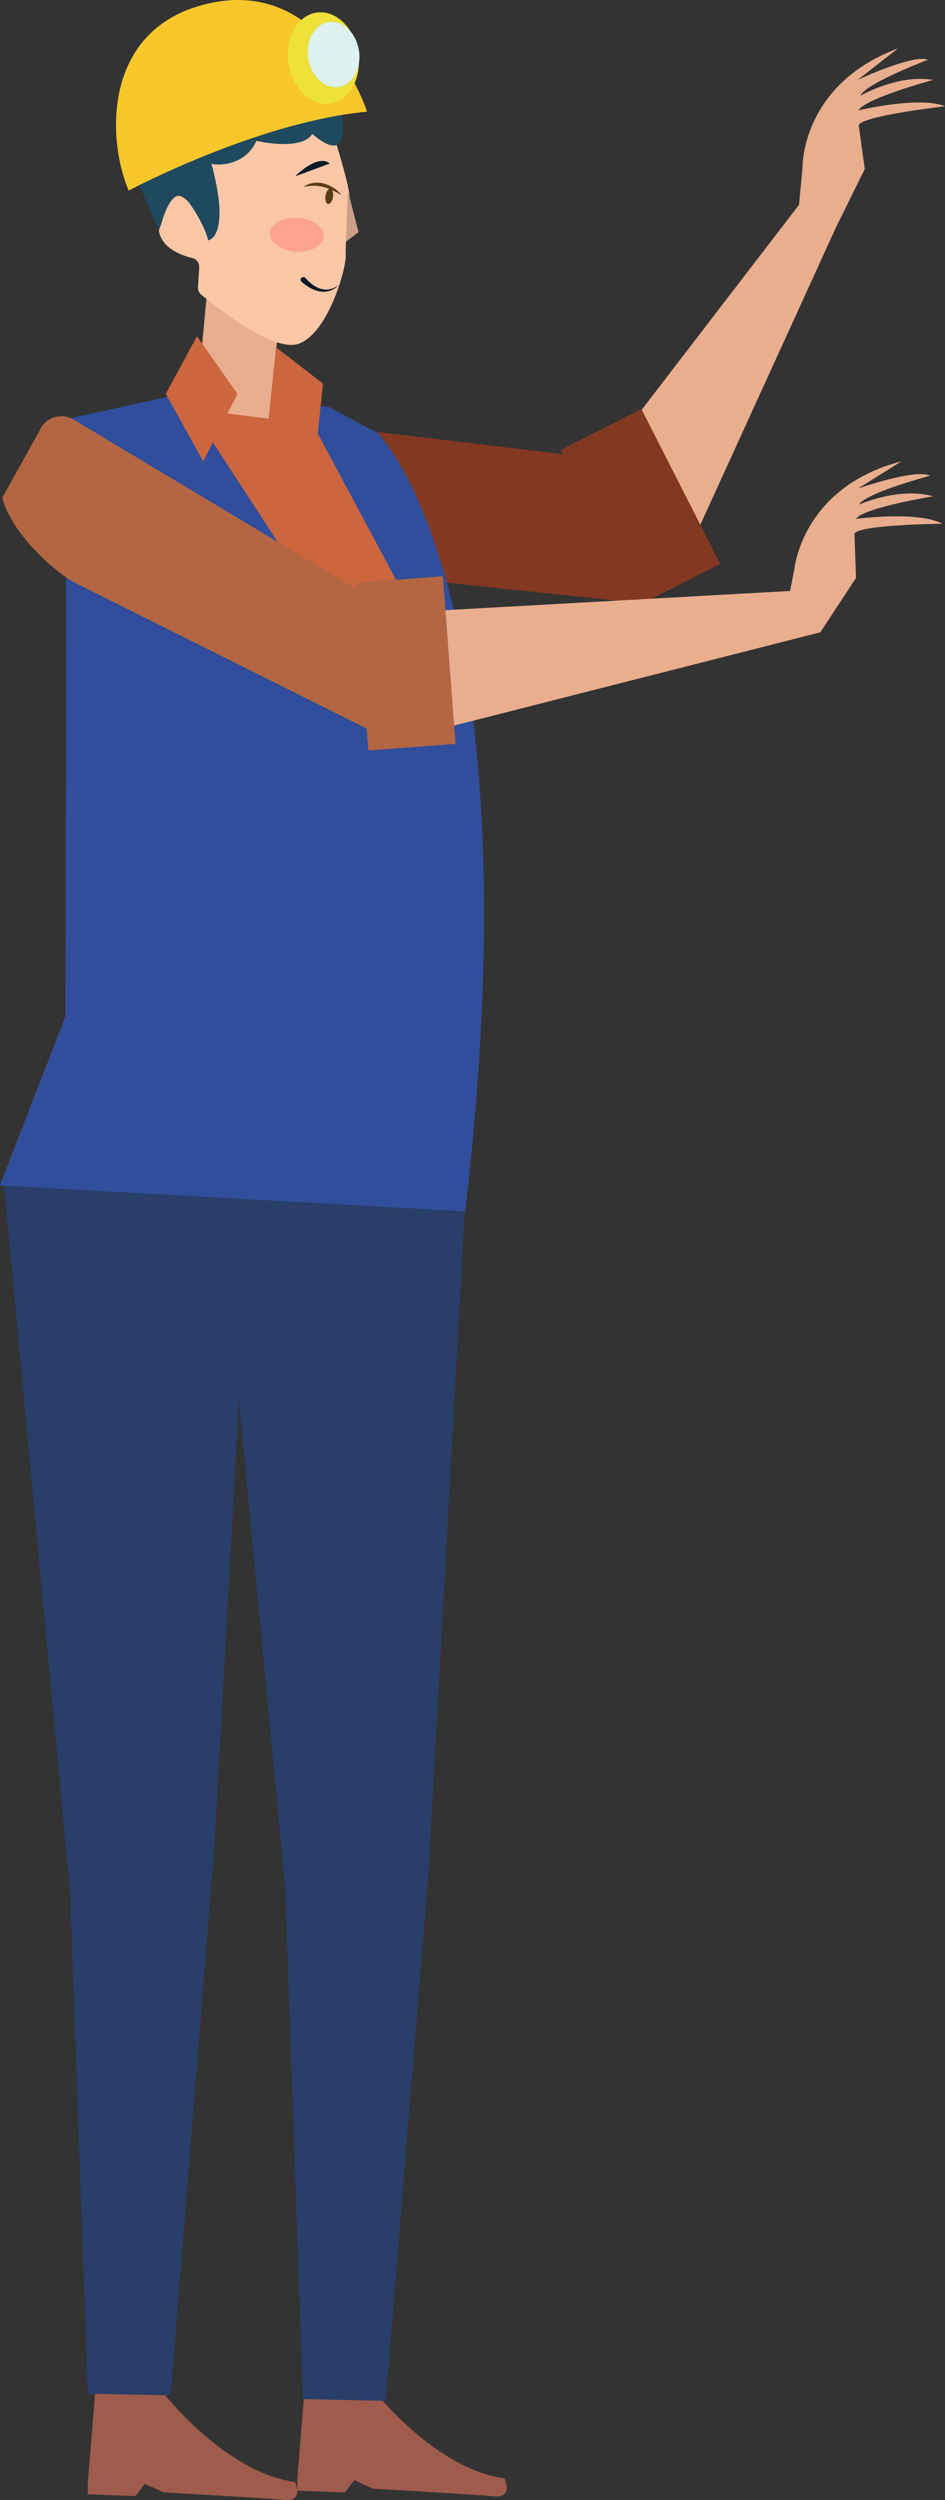 <svg xmlns="http://www.w3.org/2000/svg" viewBox="0 0 1608.29 4254.42"><rect x="0" y="0" width="1608.29" height="4254.42" fill="#333333" stroke="none"/><title>Recurso 42</title><g id="Capa_2" data-name="Capa 2"><g id="Capa_1-2" data-name="Capa 1"><path d="M149.46,4223.46l13.17-160.15H270.79s108.39,144,231.33,160.15c0,0,16.18,34-17.79,30.74s-205.88-12.94-205.88-12.94l-31.93-14.56-16.17,21-80.89-3.24Z" fill="#9f5b4b"/><path d="M506,4217.28l13.18-160.16H627.3s108.39,144,231.34,160.16c0,0,16.17,34-17.8,30.74s-205.88-13-205.88-13L603,4220.51l-16.18,21L506,4238.31Z" fill="#9f5b4b"/><polygon points="6 2007.86 119.02 3217.5 119.31 3217.41 149.43 4073.32 290.39 4076.2 364.82 3142.2 406.63 2382.33 485.34 3211.88 515.57 4082.55 656.53 4085.48 728.98 3190.13 793.98 2007.95 6 2007.86" fill="#293e68"/><path d="M351.82,503.23l-21.2,225.84,241.15,89.51-60.46-128-47.39-41.79L472,577S376.94,488.52,351.82,503.23Z" fill="#e9ae8e"/><path d="M540.8,196.93a15.66,15.66,0,0,1,20,10.1c10.58,33.54,34.72,112.06,33.94,127.88-1.28,25.81-7.26,76.58-6.32,99.73C589.31,457,558.65,566,509,584.73,465.89,601,367.86,522.6,342.49,501.42a15.6,15.6,0,0,1-5.57-13l2.19-33.14a15.66,15.66,0,0,0-12-16.26c-24.27-5.89-72.56-24.46-52.36-76.74,25.31-65.49,58.14-2.48,61.17,3.6.16.3.28.57.41.88h0c6.43,15.19,29.14,11.47,30.08-5,1.18-20.71-.47-49.35-8.72-88.08A15.68,15.68,0,0,1,368,255.55Z" fill="#fcc7a6"/><polygon points="592.03 324.29 610.18 395.06 588.75 411.31 592.03 324.29" fill="#cd9e89"/><path d="M502.08,300.12,561,278.43s-15.49-19.35-58.91,21.69" fill="#031a28"/><path d="M355.79,276c.8,6.06,59.18,11.94,80.61-36.3,0,0,106.48,25.33,99.06-33.45S345.05,226.57,340.18,285Z" fill="#1f495e"/><path d="M517.55,193.24s65.34-51.41,66.59,22.28-67.91-2.35-67.91-2.35Z" fill="#1f495e"/><path d="M237.73,316.63l32.7,75.26,4.19-11.08s18.64-75.92,46.7-36.63,33,64.94,33,64.94,43.07-5.21.35-149c0,0,204-59.3,199.38-57.8S274.94,105.66,237.73,316.63Z" fill="#1f495e"/><path d="M219,324.29S437.53,207.78,624.64,190c0,0-70.46-222-260.07-186.08-37.42,7.1-67.25,20.35-90.71,37.75C178.42,112.46,188.08,251.84,219,324.29Z" fill="#f8c72b"/><ellipse cx="550.43" cy="98.75" rx="59.98" ry="78.26" transform="translate(-8.61 84.64) rotate(-8.72)" fill="#eee13a"/><path d="M577,484.09a34.33,34.33,0,0,1-31.85,12c-1.51-.18-3-.55-4.47-.88s-3-.81-4.35-1.37A59.29,59.29,0,0,1,528,490a87.17,87.17,0,0,1-14.7-10.42,4.61,4.61,0,1,1,6-7,5.44,5.44,0,0,1,.42.41l0,0a79.78,79.78,0,0,0,12,11.16,53.69,53.69,0,0,0,6.86,4.31c1.18.67,2.43,1.15,3.66,1.72a39,39,0,0,0,3.82,1.3,31.22,31.22,0,0,0,16.15.45A33.23,33.23,0,0,0,577,484.09Z" fill="#031a28"/><ellipse cx="505.06" cy="399.44" rx="28.99" ry="45.78" transform="translate(73.23 877.1) rotate(-86.22)" fill="#f66" opacity="0.37"/><path d="M1608.29,180.85c-43.24-17.9-147.1,6.9-147.1,6.9,10.59-20.28,127-51.75,127-51.75-60.5-10.17-124.13,27.1-124.13,27.1,1.08-2.63,3.69-5.56,7.43-8.68,26.18-21.8,107.71-52.69,107.71-52.69-25.78-9.82-119.51,34.2-119.51,34.2l68.63-53.58c-164.34,61.4-162.4,201-162.4,201l-6.05,65.42-.16-.1L932.68,905l18.88,76.28,199.38,1.38,272.11-596.35,48.72-98.69-10.32-74.27C1464.74,197.19,1608.29,180.85,1608.29,180.85Z" fill="#e9ae8e"/><path d="M1108.15,1028.24l-663.9-69.9c-48.46-5.78-135.4-36-174.3-83.93l11.76-136.19a41.56,41.56,0,0,1,47.17-40.7l791.32,94.74Z" fill="#833821"/><rect x="1013.08" y="714.78" width="153.92" height="295.82" transform="translate(-272.83 588.83) rotate(-27)" fill="#833821"/><path d="M0,2017.33l111.45-287.61,27-565.08L119.1,723.35l188.15-29.7,149.86,18.79,56.28-25.9,113.34,45c-.08,4.55,247.28,133.59,136.54,1158.6Z" fill="#cb663f"/><path d="M513.39,686.54l47.23,6.22,82.57,44.56S914.93,1006.06,791.8,2061.43L0,2017.33l111.45-287.61,1.48-1016.49,195.4-43L599.11,1116l137.62-12.28Z" fill="#304e9b"/><polygon points="335.2 572.19 404.1 670.22 345.95 785.03 282.12 670.22 335.2 572.19" fill="#cb663f"/><path d="M469.66,591c.22,3.78-12.55,121.49-12.55,121.49l82.44,37,10.16-96.74Z" fill="#cb663f"/><path d="M1603.63,891.23c-41.18-22.25-147-8.24-147-8.24,12.62-19.09,131.64-38.44,131.64-38.44C1529.1,828.22,1462,858.76,1462,858.76c1.34-2.5,4.24-5.15,8.28-7.86,28.27-19,112.55-41.36,112.55-41.36-24.64-12.42-122.39,21.74-122.39,21.74L1534.19,785C1364.41,829.24,1352,968.35,1352,968.35l-7.38,37.32-661.55,36.82-45.52,64,79,142.52,679.51-173V1076l60.79-92.56-2.65-74.94C1459.15,892.75,1603.63,891.23,1603.63,891.23Z" fill="#e9ae8e"/><ellipse cx="567.76" cy="92.72" rx="43.69" ry="55.85" transform="translate(-7.5 87.2) rotate(-8.72)" fill="#dcf1f0"/><path d="M581,331.69c-5.17-2.92-10.28-5.57-15.47-7.89a95.79,95.79,0,0,0-15.83-5.62,61.49,61.49,0,0,0-8.14-1.56c-1.37-.23-2.74-.27-4.12-.42s-2.77-.14-4.16-.1a72.32,72.32,0,0,0-17,2.31,36.19,36.19,0,0,1,16.56-7,41,41,0,0,1,9.2-.45c1.55.05,3.07.29,4.59.47s3,.56,4.51.94a56.22,56.22,0,0,1,16.61,7.31A50.4,50.4,0,0,1,581,331.69Z" fill="#593c19"/><ellipse cx="560.31" cy="334.16" rx="13.05" ry="6.45" transform="translate(146.14 838.22) rotate(-81.4)" fill="#593c19"/><path d="M661.14,1258.31,124.53,990.12C84,965.87,19.21,904.87,3.83,847.15L68,731.56a40.19,40.19,0,0,1,57.72-17.28l577,345.92Z" fill="#b46643"/><rect x="615.89" y="985.7" width="148.88" height="286.13" transform="translate(-83.51 55.53) rotate(-4.34)" fill="#b46643"/></g></g></svg>